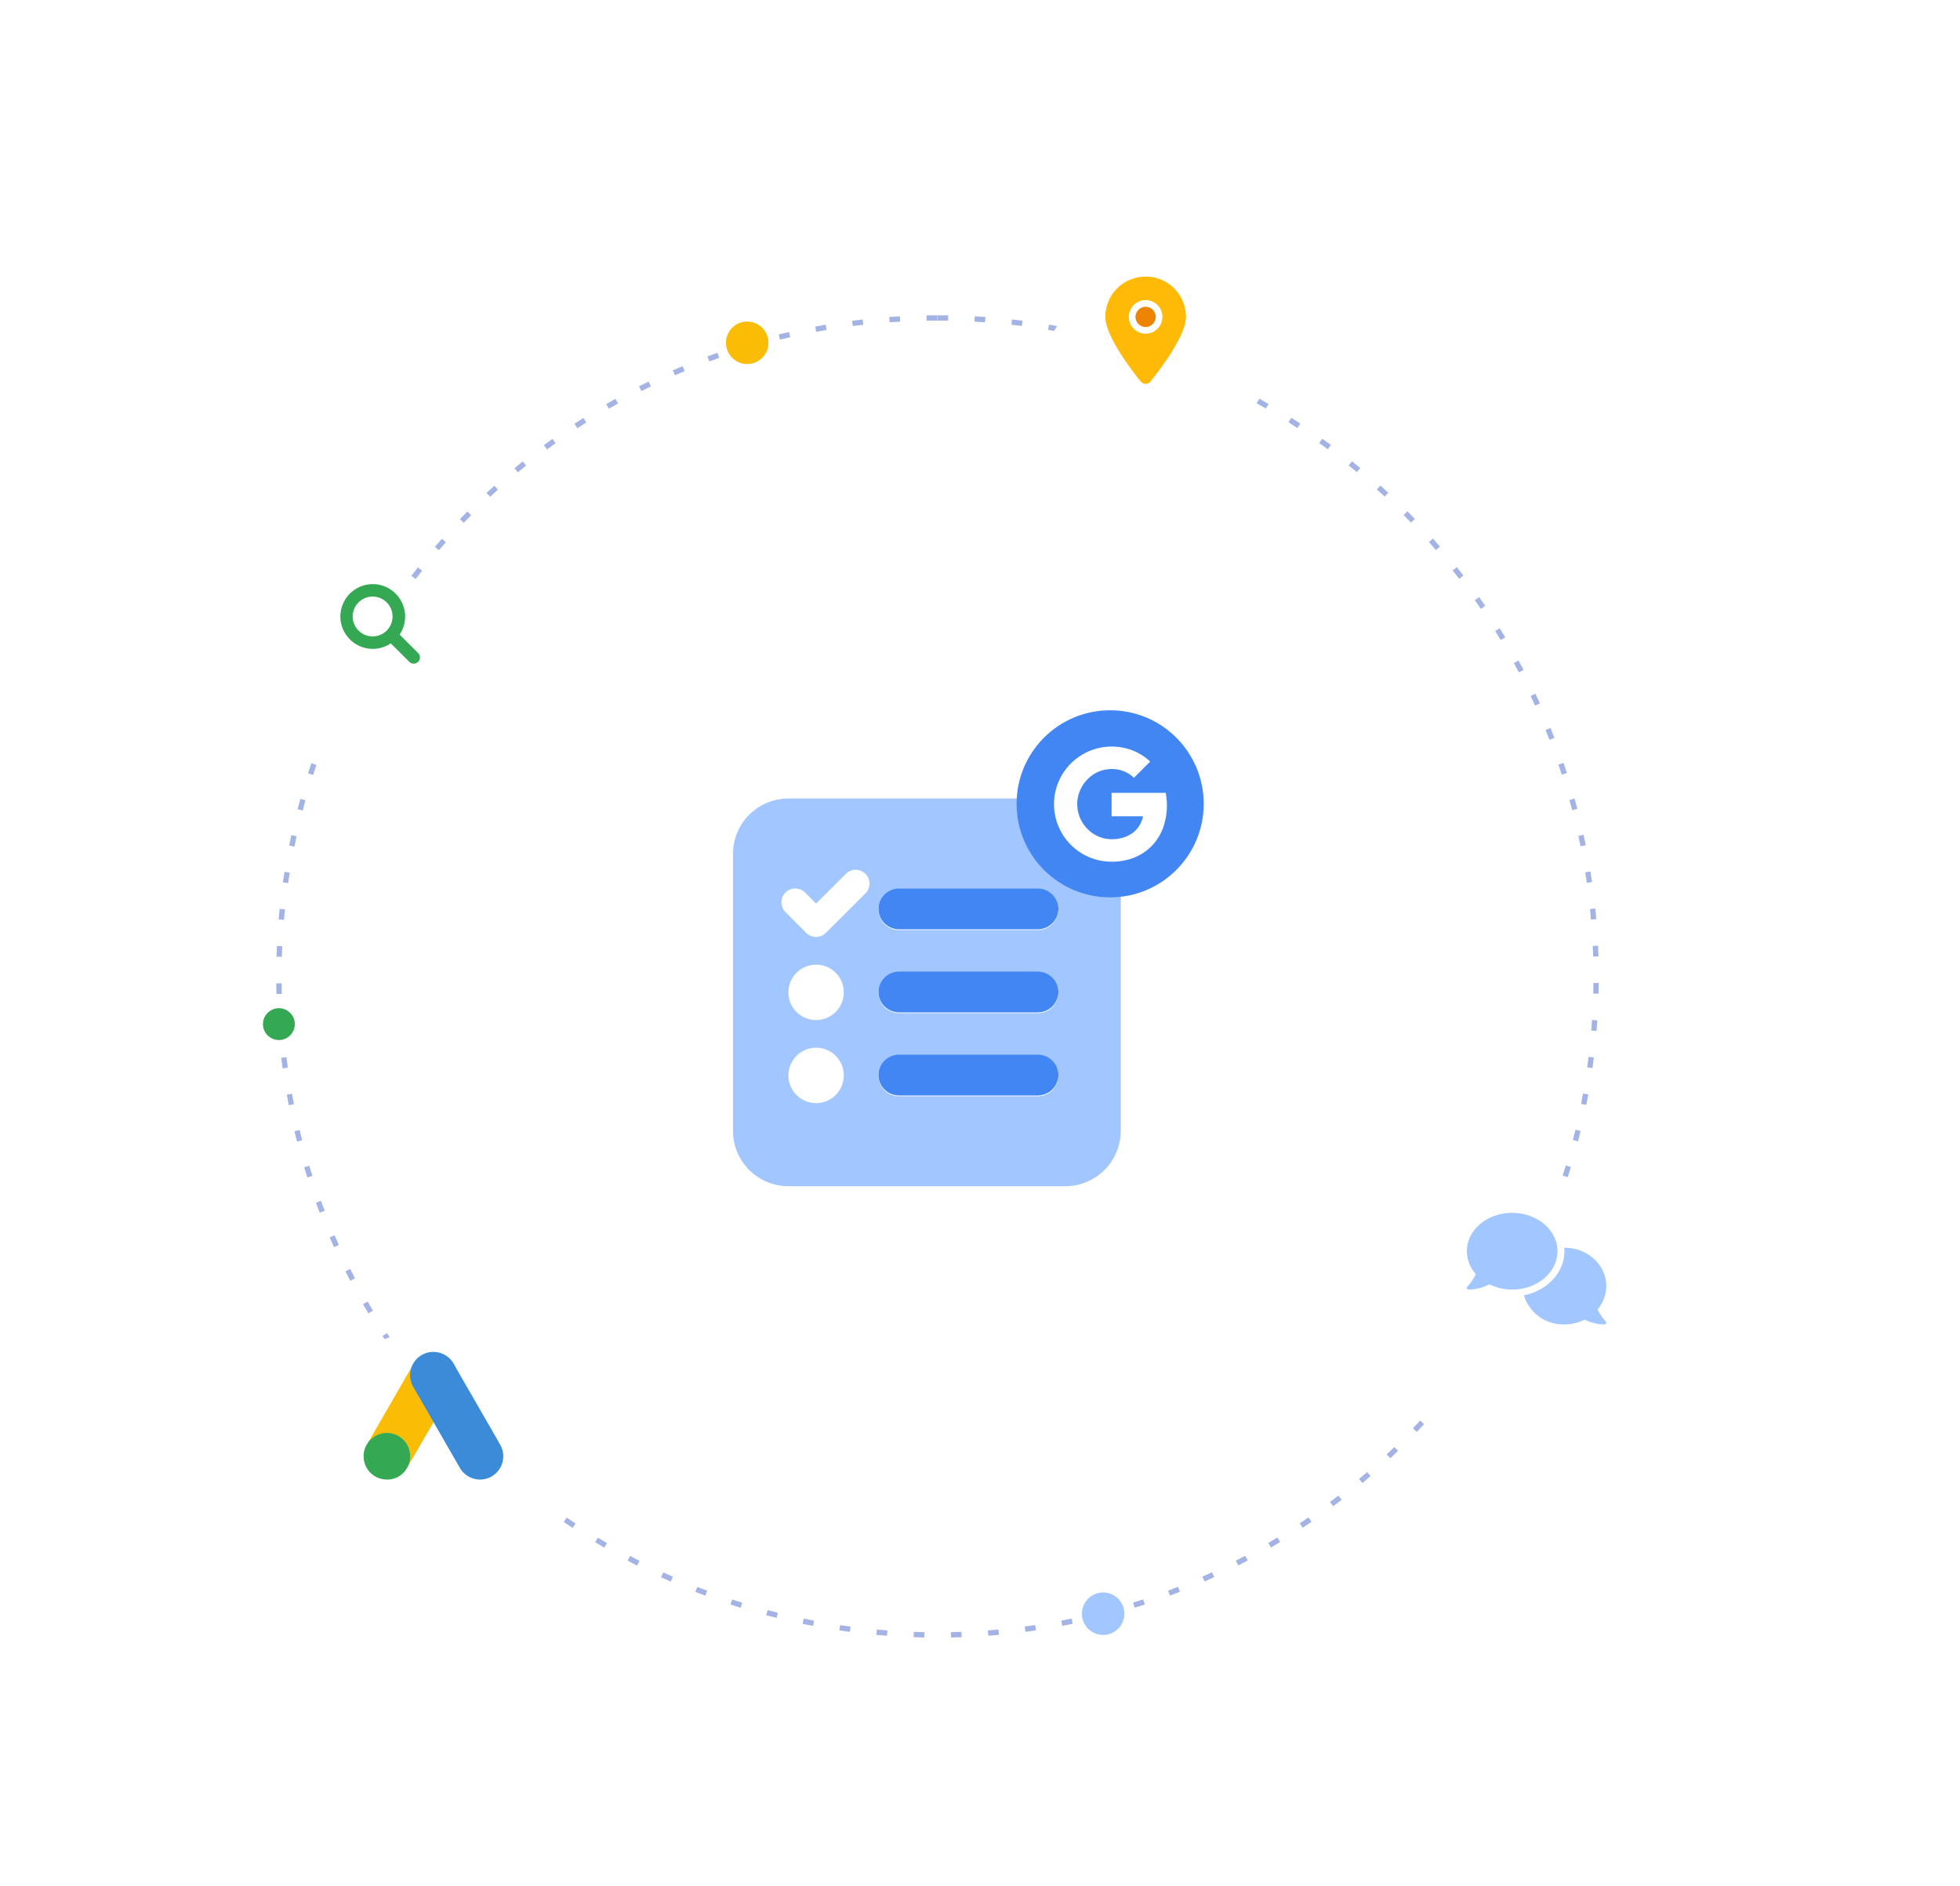 <svg xmlns="http://www.w3.org/2000/svg" xmlns:xlink="http://www.w3.org/1999/xlink" width="368.953" height="355.134" viewBox="0 0 368.953 355.134">
  <defs>
    <filter id="Path_23693" x="33.532" y="50.892" width="285.889" height="285.889" filterUnits="userSpaceOnUse">
      <feOffset dy="10" input="SourceAlpha"/>
      <feGaussianBlur stdDeviation="17.5" result="blur"/>
      <feFlood flood-color="#002772" flood-opacity="0.098"/>
      <feComposite operator="in" in2="blur"/>
      <feComposite in="SourceGraphic"/>
    </filter>
    <filter id="Path_23693-2" x="143.115" y="0" width="145.081" height="145.081" filterUnits="userSpaceOnUse">
      <feOffset dy="10" input="SourceAlpha"/>
      <feGaussianBlur stdDeviation="17.5" result="blur-2"/>
      <feFlood flood-color="#002772" flood-opacity="0.098"/>
      <feComposite operator="in" in2="blur-2"/>
      <feComposite in="SourceGraphic"/>
    </filter>
    <filter id="Path_23693-3" x="2.999" y="197.939" width="157.195" height="157.195" filterUnits="userSpaceOnUse">
      <feOffset dy="10" input="SourceAlpha"/>
      <feGaussianBlur stdDeviation="17.5" result="blur-3"/>
      <feFlood flood-color="#002772" flood-opacity="0.098"/>
      <feComposite operator="in" in2="blur-3"/>
      <feComposite in="SourceGraphic"/>
    </filter>
    <filter id="Path_23693-4" x="209.656" y="169.743" width="159.297" height="159.293" filterUnits="userSpaceOnUse">
      <feOffset dy="10" input="SourceAlpha"/>
      <feGaussianBlur stdDeviation="17.5" result="blur-4"/>
      <feFlood flood-color="#002772" flood-opacity="0.098"/>
      <feComposite operator="in" in2="blur-4"/>
      <feComposite in="SourceGraphic"/>
    </filter>
    <filter id="Path_23693-5" x="0" y="55.811" width="143.836" height="143.833" filterUnits="userSpaceOnUse">
      <feOffset dy="10" input="SourceAlpha"/>
      <feGaussianBlur stdDeviation="17.5" result="blur-5"/>
      <feFlood flood-color="#002772" flood-opacity="0.098"/>
      <feComposite operator="in" in2="blur-5"/>
      <feComposite in="SourceGraphic"/>
    </filter>
  </defs>
  <g id="google-audit" transform="translate(28.032 380.392)">
    <g id="Group_16975" data-name="Group 16975" transform="translate(58 -287)">
      <g transform="matrix(1, 0, 0, 1, -86.03, -93.39)" filter="url(#Path_23693)">
        <path id="Path_23693-6" data-name="Path 23693" d="M90.444,0A90.444,90.444,0,1,1,0,90.444,90.444,90.444,0,0,1,90.444,0Z" transform="translate(86.03 93.39)" fill="#fff"/>
      </g>
      <path id="Path_32464" data-name="Path 32464" d="M123.918-.5v1c-.662,0-1.333.006-1.994.017l-.016-1C122.574-.494,123.251-.5,123.918-.5Zm.059,0c.667,0,1.343.005,2.01.016l-.016,1C125.309.505,124.639.5,123.977.5ZM131-.305c.665.037,1.339.08,2,.128l-.072,1c-.659-.047-1.327-.09-1.987-.126Zm-14.11,0,.056,1c-.66.037-1.328.08-1.987.127l-.072-1C115.553-.221,116.227-.264,116.892-.3Zm21.113.584c.662.074,1.333.155,1.993.24l-.127.992c-.655-.084-1.32-.164-1.977-.238ZM109.889.288l.112.994c-.657.074-1.322.154-1.977.239L107.9.529C108.557.444,109.227.363,109.889.288Zm35.074.973c.657.112,1.323.23,1.978.352l-.183.983c-.65-.121-1.31-.239-1.962-.349Zm-42.031.01.168.986c-.652.111-1.312.229-1.962.35l-.184-.983C101.61,1.5,102.275,1.383,102.932,1.272Zm48.923,1.363c.649.149,1.307.3,1.954.464l-.239.971c-.642-.158-1.294-.313-1.938-.46ZM96.04,2.647l.224.975c-.644.148-1.3.3-1.937.461l-.239-.971C94.734,2.953,95.391,2.8,96.04,2.647ZM158.659,4.4c.64.185,1.287.378,1.924.574l-.294.956c-.632-.194-1.274-.386-1.908-.569Zm-69.421.016.279.96c-.635.184-1.277.376-1.908.57l-.294-.956C87.951,4.791,88.6,4.6,89.238,4.412ZM165.35,6.541c.629.221,1.264.451,1.889.683l-.348.938c-.62-.23-1.25-.458-1.874-.677Zm-82.8.019.333.943c-.623.22-1.254.448-1.874.678l-.348-.937C81.283,7.013,81.919,6.783,82.547,6.561Zm89.363,2.5c.615.257,1.236.522,1.846.789l-.4.916c-.605-.264-1.222-.528-1.831-.782Zm-95.921.023.386.923c-.609.255-1.225.518-1.831.783l-.4-.916C74.754,9.609,75.375,9.344,75.989,9.087Zm102.326,2.868c.6.291,1.2.591,1.8.892l-.452.892c-.59-.3-1.19-.6-1.784-.885Zm-108.73.026.438.9c-.594.289-1.194.587-1.784.886l-.452-.892C68.381,12.573,68.986,12.272,69.585,11.981ZM184.546,15.2c.582.325,1.169.659,1.746.993l-.5.865c-.572-.331-1.155-.663-1.732-.985Zm-121.19.029.488.873c-.577.322-1.159.654-1.731.986l-.5-.865C62.187,15.892,62.774,15.558,63.356,15.233ZM190.584,18.8c.562.357,1.13.724,1.687,1.09l-.549.836c-.552-.363-1.115-.727-1.673-1.081ZM57.32,18.833l.536.844c-.558.354-1.12.718-1.673,1.082l-.55-.835C56.19,19.557,56.758,19.19,57.32,18.833Zm139.089,3.9c.542.388,1.088.786,1.623,1.183l-.6.8c-.531-.394-1.073-.788-1.61-1.173ZM51.5,22.766l.583.813c-.537.385-1.078.78-1.609,1.174l-.6-.8C50.41,23.553,50.956,23.155,51.5,22.766ZM202,26.985c.519.418,1.041.846,1.554,1.272l-.64.769c-.508-.423-1.027-.847-1.541-1.262Zm-156.1.037.628.778c-.514.415-1.033.84-1.541,1.263l-.64-.768C44.863,27.868,45.386,27.44,45.9,27.022ZM207.35,31.545c.495.446.992.9,1.48,1.357l-.682.731c-.483-.451-.977-.9-1.468-1.346Zm-166.79.039.67.742c-.49.443-.984.9-1.467,1.347l-.682-.731C39.568,32.488,40.066,32.031,40.56,31.584ZM212.432,36.4c.469.473.94.957,1.4,1.438l-.722.692c-.457-.477-.925-.957-1.39-1.427ZM35.48,36.44l.711.7c-.465.47-.932.95-1.389,1.427l-.722-.692C34.54,37.4,35.011,36.913,35.48,36.44Zm181.755,5.089c.441.5.885,1.009,1.318,1.515l-.759.651c-.43-.5-.87-1.007-1.308-1.5ZM30.68,41.572l.749.662c-.438.5-.878,1-1.307,1.5l-.76-.65C29.8,42.581,30.239,42.071,30.68,41.572ZM221.741,46.92c.413.523.827,1.057,1.231,1.586l-.795.607c-.4-.525-.812-1.055-1.221-1.573Zm-195.566.046.785.619c-.409.519-.82,1.049-1.221,1.574l-.8-.607C25.349,48.023,25.763,47.489,26.175,46.966Zm199.763,5.59c.383.545.766,1.1,1.14,1.653l-.828.561c-.371-.547-.751-1.1-1.131-1.64ZM21.981,52.6l.819.574c-.379.541-.76,1.093-1.13,1.64l-.828-.561C21.215,53.706,21.6,53.15,21.981,52.6Zm207.83,5.816c.351.566.7,1.143,1.045,1.714l-.858.514c-.339-.567-.688-1.139-1.037-1.7Zm-211.7.05.85.527c-.348.562-.7,1.134-1.036,1.7l-.858-.513C17.408,59.613,17.76,59.036,18.111,58.47Zm215.236,6.023c.319.585.638,1.181.947,1.771l-.886.464c-.307-.585-.623-1.177-.939-1.757Zm-218.77.051.878.478c-.316.581-.632,1.172-.938,1.757l-.886-.464C13.941,65.726,14.259,65.13,14.578,64.544Zm221.957,6.212c.285.6.569,1.215.845,1.822l-.911.413c-.273-.6-.555-1.21-.838-1.807Zm-225.141.053.9.428c-.283.6-.564,1.205-.837,1.807l-.911-.413C10.825,72.024,11.109,71.411,11.394,70.809ZM239.361,77.19c.251.617.5,1.245.74,1.867l-.933.361c-.239-.616-.485-1.239-.734-1.852ZM8.57,77.245l.927.376c-.248.613-.495,1.236-.733,1.852l-.933-.361C8.071,78.49,8.32,77.862,8.57,77.245Zm233.248,6.529c.215.631.428,1.272.633,1.906l-.952.307c-.2-.629-.414-1.265-.628-1.891Zm-235.7.055.947.322c-.213.626-.424,1.262-.627,1.891l-.952-.307C5.689,85.1,5.9,84.46,6.116,83.829ZM243.9,90.488c.179.642.355,1.294.523,1.938l-.968.253c-.167-.639-.342-1.286-.519-1.922ZM4.041,90.544,5,90.812c-.177.636-.351,1.283-.518,1.923l-.968-.252C3.687,91.838,3.863,91.186,4.041,90.544Zm241.548,6.764c.142.651.281,1.312.412,1.966l-.98.2c-.13-.648-.268-1.3-.409-1.95ZM2.351,97.365l.977.213c-.141.646-.278,1.3-.408,1.95l-.98-.2C2.071,98.678,2.209,98.016,2.351,97.365Zm244.542,6.848c.1.658.206,1.326.3,1.986l-.99.142c-.094-.655-.194-1.317-.3-1.97Zm-245.842.058.988.157c-.1.653-.2,1.315-.3,1.97l-.99-.141C.846,105.6.946,104.929,1.051,104.271ZM247.8,111.182c.068.662.131,1.335.188,2l-1,.086c-.057-.658-.119-1.325-.186-1.982ZM.144,111.24l.995.1c-.067.657-.129,1.324-.185,1.982l-1-.085C.013,112.575.076,111.9.144,111.24Zm248.177,6.95c.03.665.056,1.34.076,2.006l-1,.03c-.02-.661-.045-1.33-.075-1.99Zm-248.691.058,1,.045c-.03.66-.055,1.33-.074,1.99l-1-.029C-.426,119.589-.4,118.914-.371,118.248Zm247.818,6.961,1,.01c-.007.666-.018,1.341-.036,2.006l-1-.026C247.429,126.539,247.441,125.87,247.447,125.209Zm-246.94.058c.007.661.019,1.33.036,1.99l-1,.026c-.017-.665-.03-1.34-.036-2.006Zm246.679,6.908,1,.065c-.044.665-.093,1.339-.147,2l-1-.081C247.093,133.5,247.142,132.835,247.185,132.175ZM.772,132.233c.044.66.093,1.328.147,1.987l-1,.082c-.055-.664-.1-1.337-.148-2Zm245.763,6.881.993.121c-.081.662-.168,1.332-.26,1.992l-.991-.137C246.367,140.436,246.454,139.771,246.534,139.115Zm-245.109.058c.081.657.168,1.322.259,1.976l-.99.138c-.092-.66-.18-1.331-.261-1.992Zm244.068,6.836.984.177c-.118.656-.243,1.319-.372,1.973l-.981-.193C245.252,147.317,245.376,146.659,245.493,146.008ZM2.47,146.065c.117.65.242,1.308.37,1.956l-.981.194c-.129-.653-.254-1.317-.373-1.972Zm241.593,6.765.973.233c-.155.648-.318,1.3-.483,1.949l-.969-.249C243.748,154.124,243.91,153.474,244.063,152.831ZM3.9,152.887c.154.643.316,1.293.48,1.933l-.968.249c-.166-.645-.329-1.3-.484-1.949Zm238.346,6.673.958.288c-.192.638-.392,1.284-.594,1.919l-.953-.3C241.86,160.834,242.058,160.193,242.249,159.56Zm-236.528.056c.191.633.389,1.274.59,1.9l-.953.3c-.2-.635-.4-1.281-.595-1.919Zm234.333,6.561.94.342c-.228.626-.464,1.259-.7,1.881l-.934-.357C239.594,167.426,239.828,166.8,240.054,166.177Zm-232.134.055c.226.621.46,1.248.7,1.865l-.934.357c-.238-.622-.474-1.255-.7-1.881Zm229.567,6.426.919.395c-.263.612-.535,1.231-.807,1.839l-.912-.409C236.956,173.879,237.225,173.265,237.486,172.658Zm-227,.053c.261.607.531,1.221.8,1.824l-.912.41c-.273-.608-.545-1.226-.808-1.838Zm224.065,6.271.895.446c-.3.6-.6,1.2-.91,1.79l-.888-.461C233.956,180.171,234.26,179.573,234.555,178.982Zm-221.131.052c.3.591.6,1.189.9,1.775l-.887.461c-.307-.591-.614-1.193-.911-1.79Zm217.846,6.1.868.5c-.33.578-.67,1.162-1.01,1.735l-.86-.51C230.605,186.283,230.942,185.7,231.27,185.131Zm-214.558.05c.328.574.665,1.153,1,1.721l-.86.51c-.34-.573-.68-1.157-1.011-1.735Zm210.931,5.9.839.544c-.363.559-.735,1.123-1.106,1.676l-.83-.558C226.914,192.2,227.283,191.638,227.643,191.083Zm-207.3.049c.36.554.729,1.114,1.1,1.662l-.83.558c-.372-.553-.744-1.117-1.107-1.675Zm203.345,5.691.807.591c-.393.538-.8,1.079-1.2,1.611l-.8-.6C222.9,197.893,223.3,197.356,223.686,196.823ZM24.3,196.869c.391.533.791,1.07,1.19,1.6l-.8.6c-.4-.531-.806-1.073-1.2-1.61Zm195.111,5.461.773.635c-.423.515-.856,1.033-1.288,1.541l-.762-.647C218.563,203.355,218.993,202.841,219.413,202.33Zm-190.835.045c.42.51.85,1.024,1.278,1.528l-.762.648c-.432-.508-.865-1.026-1.288-1.54Zm186.259,5.214.736.677c-.451.49-.913.983-1.372,1.466l-.725-.689C213.931,208.565,214.389,208.075,214.837,207.589Zm-181.681.043c.448.486.906.975,1.362,1.454l-.724.689c-.459-.483-.921-.976-1.373-1.466Zm176.817,4.951.7.718c-.478.464-.967.931-1.452,1.387l-.685-.729C209.014,213.506,209.5,213.043,209.973,212.583Zm-171.951.04c.474.46.959.923,1.441,1.375l-.685.729c-.486-.456-.974-.923-1.453-1.386ZM204.837,217.3l.655.755c-.5.437-1.017.875-1.527,1.3l-.643-.766C203.827,218.164,204.337,217.729,204.837,217.3Zm-161.676.038c.5.433,1.01.868,1.516,1.292l-.643.766c-.51-.428-1.025-.866-1.528-1.3Zm156.284,4.38.612.791c-.527.408-1.065.817-1.6,1.216l-.6-.8C198.388,222.524,198.921,222.118,199.444,221.714Zm-150.889.036c.523.4,1.057.81,1.586,1.205l-.6.8c-.534-.4-1.072-.807-1.6-1.215Zm145.256,4.072.566.824c-.549.377-1.109.755-1.664,1.124l-.553-.833C192.711,226.571,193.267,226.2,193.811,225.822Zm-139.622.033c.545.374,1.1.749,1.651,1.114l-.553.833c-.555-.368-1.115-.746-1.665-1.123Zm133.768,3.751.519.855c-.57.346-1.15.692-1.725,1.028l-.505-.863C186.816,230.292,187.392,229.948,187.957,229.605Zm-127.911.03c.565.343,1.141.686,1.712,1.019l-.5.863c-.575-.336-1.156-.682-1.726-1.027ZM181.9,233.053l.47.883c-.588.313-1.187.626-1.78.929l-.455-.89C180.721,233.673,181.315,233.363,181.9,233.053Zm-115.792.027c.584.31,1.178.62,1.766.921l-.455.891c-.593-.3-1.192-.615-1.781-.928Zm109.548,3.072.419.908c-.6.279-1.221.557-1.83.827l-.4-.915C174.443,236.7,175.054,236.429,175.654,236.152Zm-103.3.024c.6.277,1.211.552,1.816.819l-.4.915c-.609-.269-1.225-.547-1.831-.826Zm96.893,2.715.367.93c-.62.244-1.251.487-1.874.721l-.352-.936C168,239.375,168.63,239.134,169.245,238.891Zm-90.482.021c.615.242,1.241.483,1.859.715l-.351.936c-.624-.234-1.255-.476-1.875-.72Zm83.927,2.35.313.95c-.633.209-1.276.415-1.911.613l-.3-.955C161.424,241.675,162.062,241.47,162.689,241.263Zm-77.37.018c.628.207,1.266.411,1.9.607l-.3.955c-.636-.2-1.279-.4-1.912-.612Zm70.691,1.976.259.966c-.644.172-1.3.342-1.945.5l-.243-.97C154.723,243.6,155.372,243.428,156.01,243.257ZM92,243.272c.639.171,1.288.339,1.929.5l-.243.97c-.647-.162-1.3-.331-1.945-.5Zm57.23,1.6.2.979c-.652.136-1.315.268-1.969.393l-.188-.982C147.924,245.134,148.582,245,149.229,244.869Zm-50.447.012c.647.134,1.3.265,1.954.389l-.187.982c-.655-.125-1.317-.256-1.97-.392Zm43.584,1.213.148.989c-.658.1-1.327.193-1.987.28l-.132-.991C141.049,246.284,141.712,246.191,142.365,246.093Zm-36.72.009c.653.1,1.316.19,1.971.277l-.131.991c-.66-.087-1.329-.181-1.987-.279Zm29.8.826.092,1c-.663.061-1.337.118-2,.168l-.076-1C134.119,247.044,134.787,246.988,135.445,246.928Zm-22.88.005c.658.06,1.326.116,1.986.166l-.075,1c-.665-.05-1.339-.106-2-.167Zm15.923.439.036,1c-.666.024-1.341.043-2.008.056l-.02-1C127.158,247.415,127.829,247.4,128.489,247.372Zm-8.967,0c.66.023,1.331.042,1.992.055l-.02,1c-.667-.013-1.342-.032-2.008-.055Z" transform="translate(-33.532 -33.532)" fill="#a3b3e5"/>
      <g id="Group_19156" data-name="Group 19156" transform="translate(-1063.865 -1243.056)">
        <path id="Path_32322" data-name="Path 32322" d="M-4.047-18.636a3.9,3.9,0,0,1,3.91-3.91H25.933a3.9,3.9,0,0,1,3.91,3.91,3.9,3.9,0,0,1-3.91,3.91H-.136A3.9,3.9,0,0,1-4.047-18.636Zm0,31.283a3.9,3.9,0,0,1,3.91-3.91H25.933a3.91,3.91,0,1,1,0,7.821H-.136A3.9,3.9,0,0,1-4.047,12.647ZM25.933-6.905a3.9,3.9,0,0,1,3.91,3.91,3.9,3.9,0,0,1-3.91,3.91H-.136a3.9,3.9,0,0,1-3.91-3.91,3.9,3.9,0,0,1,3.91-3.91Z" transform="translate(1147.232 1339.351)" fill="#4286f4"/>
        <path id="Path_32463" data-name="Path 32463" d="M62.566,0H10.428A10.429,10.429,0,0,0,0,10.428V62.566A10.432,10.432,0,0,0,10.428,72.994H62.566A10.437,10.437,0,0,0,72.994,62.566V10.428A10.432,10.432,0,0,0,62.566,0M20.855,52.15a5.208,5.208,0,0,1-5.215,5.2h0a5.211,5.211,0,0,1-5.208-5.213v-.007a5.211,5.211,0,0,1,5.213-5.208h.016a5.208,5.208,0,0,1,5.2,5.217Zm0-15.64a5.208,5.208,0,0,1-5.215,5.2h0A5.211,5.211,0,0,1,10.428,36.5v-.007a5.211,5.211,0,0,1,5.213-5.208h.014a5.208,5.208,0,0,1,5.2,5.215Zm4.1-18.662-.014.014-.007,0L17.474,25.3a2.6,2.6,0,0,1-3.684,0L9.882,21.385a2.6,2.6,0,0,1,0-3.682l0,0a2.607,2.607,0,0,1,3.686,0l2.068,2.072,5.616-5.589a2.6,2.6,0,0,1,3.682,0l0,0a2.592,2.592,0,0,1,.014,3.666M61.261,52.161a3.9,3.9,0,0,1-3.91,3.892H31.283v0h-.027a3.9,3.9,0,0,1-3.885-3.916v-.023a3.9,3.9,0,0,1,3.912-3.889H57.376a3.9,3.9,0,0,1,3.885,3.916Zm0-15.643a3.9,3.9,0,0,1-3.91,3.892H31.265a3.9,3.9,0,0,1-3.892-3.91v-.018a3.9,3.9,0,0,1,3.91-3.892l26.068,0h.023A3.9,3.9,0,0,1,61.261,36.5Zm0-15.643a3.9,3.9,0,0,1-3.91,3.892H31.265a3.9,3.9,0,0,1-3.892-3.91V20.84a3.9,3.9,0,0,1,3.91-3.892l26.068,0h.023a3.9,3.9,0,0,1,3.887,3.914Z" transform="translate(1115.813 1300)" fill="#a2c6ff"/>
      </g>
      <g id="Group_19297" data-name="Group 19297" transform="translate(-1.112 -1.112)">
        <circle id="Ellipse_9505" data-name="Ellipse 9505" cx="17.612" cy="17.612" r="17.612" transform="translate(106.444 41.444)" fill="#4286f4"/>
        <path id="Path_32323" data-name="Path 32323" d="M129.593,107.472c-.033-.445-.09-.85-.168-1.373h-10.2c0,1.426,0,2.983,0,4.409h5.908a5.145,5.145,0,0,1-2.162,3.3s0-.025,0-.025a6.167,6.167,0,0,1-2.39.932,7.056,7.056,0,0,1-2.586-.012,6.5,6.5,0,0,1-2.415-1.046,6.749,6.749,0,0,1-2.374-3.032c-.037-.094-.069-.192-.106-.286v-.012l.008-.008a6.512,6.512,0,0,1,0-4.209,6.8,6.8,0,0,1,1.569-2.554,6.371,6.371,0,0,1,6.423-1.671,5.855,5.855,0,0,1,2.337,1.377l1.994-1.994c.351-.355.715-.7,1.054-1.066a10.459,10.459,0,0,0-3.493-2.161,10.974,10.974,0,0,0-7.3-.065c-.082.029-.163.057-.245.09a10.912,10.912,0,0,0-5.9,5.283,10.84,10.84,0,0,0,6.877,15.347,11.585,11.585,0,0,0,5.549.057,9.541,9.541,0,0,0,7.183-6.828,12.607,12.607,0,0,0,.441-4.454h0Z" transform="translate(5.102 -49.106)" fill="#fff"/>
      </g>
    </g>
    <g id="icon-local-seo" transform="translate(167.583 -337.892)">
      <g id="Group_16975-2" data-name="Group 16975" transform="translate(0 0)">
        <g transform="matrix(1, 0, 0, 1, -195.62, -42.5)" filter="url(#Path_23693-2)">
          <path id="Path_23693-7" data-name="Path 23693" d="M20.041,0A20.041,20.041,0,1,1,0,20.041,20.041,20.041,0,0,1,20.041,0Z" transform="translate(195.62 42.5)" fill="#fff"/>
        </g>
        <g id="Group_19156-2" data-name="Group 19156" transform="translate(12.454 9.577)">
          <path id="Path_32299" data-name="Path 32299" d="M.325-20.072a1.9,1.9,0,0,1-1.9,1.9,1.9,1.9,0,0,1-1.9-1.9,1.9,1.9,0,0,1,1.9-1.9A1.9,1.9,0,0,1,.325-20.072Z" transform="translate(9.159 27.659)" fill="#ed8405"/>
          <path id="Path_32298" data-name="Path 32298" d="M-7.225-12.65c-2.063-2.537-6.65-8.685-6.65-12.138a7.586,7.586,0,0,1,7.587-7.587A7.587,7.587,0,0,1,1.3-24.788c0,3.453-4.623,9.6-6.65,12.138A1.194,1.194,0,0,1-7.225-12.65Zm.936-8.977a3.16,3.16,0,0,0,3.161-3.161A3.16,3.16,0,0,0-6.288-27.95,3.16,3.16,0,0,0-9.45-24.788,3.16,3.16,0,0,0-6.288-21.627Z" transform="translate(13.875 32.375)" fill="#ffba08"/>
        </g>
      </g>
    </g>
    <g id="icon-local-seo-2" data-name="icon-local-seo" transform="translate(27.467 -139.953)">
      <g id="Group_16975-3" data-name="Group 16975" transform="translate(0 0)">
        <g transform="matrix(1, 0, 0, 1, -55.5, -240.44)" filter="url(#Path_23693-3)">
          <path id="Path_23693-8" data-name="Path 23693" d="M26.1,0A26.1,26.1,0,1,1,0,26.1,26.1,26.1,0,0,1,26.1,0Z" transform="translate(55.5 240.44)" fill="#fff"/>
        </g>
        <g id="Group_19291" data-name="Group 19291" transform="translate(12.951 14.086)">
          <path id="Path_10400" data-name="Path 10400" d="M83.562,3.058a4.751,4.751,0,0,1,1.122-1.779A4.4,4.4,0,0,1,91.6,2.306c1.059,1.927,2.181,3.812,3.272,5.718,1.821,3.166,3.663,6.332,5.463,9.508a4.377,4.377,0,1,1-7.655,4.246q-2.4-4.177-4.807-8.343a.959.959,0,0,0-.116-.169,1.723,1.723,0,0,1-.349-.519c-.709-1.249-1.44-2.488-2.149-3.727-.455-.8-.932-1.6-1.387-2.4a4.385,4.385,0,0,1-.582-2.329,3.246,3.246,0,0,1,.275-1.228" transform="translate(-74.615 -0.033)" fill="#3c8bd9"/>
          <path id="Path_10401" data-name="Path 10401" d="M19.288,28.6a6.091,6.091,0,0,0-.2,1.165,4.574,4.574,0,0,0,.635,2.488q1.747,3,3.484,6.025c.106.18.191.36.3.529-.635,1.1-1.271,2.192-1.916,3.293-.889,1.535-1.779,3.081-2.679,4.616-.042,0-.053-.021-.064-.053a.656.656,0,0,1,.042-.244,4.262,4.262,0,0,0-1.016-4.2,4.035,4.035,0,0,0-2.488-1.281,4.3,4.3,0,0,0-3.4.942c-.18.138-.3.339-.508.445a.071.071,0,0,1-.074-.053c.508-.879,1.006-1.758,1.514-2.636q3.145-5.464,6.3-10.916c.021-.042.053-.074.074-.116" transform="translate(-10.341 -25.576)" fill="#fabc04"/>
          <path id="Path_10402" data-name="Path 10402" d="M2.5,145.563c.2-.18.392-.371.6-.54a4.376,4.376,0,0,1,7,2.658,4.654,4.654,0,0,1-.169,2.255,1.107,1.107,0,0,1-.042.18c-.1.169-.18.349-.286.519a4.257,4.257,0,0,1-4.151,2.213,4.346,4.346,0,0,1-4.013-3.791,4.236,4.236,0,0,1,.582-2.816c.106-.191.233-.36.349-.551.053-.042.032-.127.127-.127" transform="translate(-1.402 -128.837)" fill="#34a852"/>
        </g>
      </g>
    </g>
    <circle id="cyan" cx="3.999" cy="3.999" r="3.999" transform="translate(175.624 -80.578)" fill="#a2c6ff"/>
    <circle id="cyan-2" data-name="cyan" cx="2.999" cy="2.999" r="2.999" transform="translate(21.468 -190.578)" fill="#34a852"/>
    <circle id="cyan-3" data-name="cyan" cx="3.999" cy="3.999" r="3.999" transform="translate(108.624 -319.851)" fill="#fabc04"/>
    <g id="bubble" transform="translate(234.124 -168.149)">
      <g id="Group_16975-4" data-name="Group 16975" transform="translate(0 0)">
        <g transform="matrix(1, 0, 0, 1, -262.16, -212.24)" filter="url(#Path_23693-4)">
          <path id="Path_23693-9" data-name="Path 23693" d="M27.149,0A27.147,27.147,0,1,1,0,27.147,27.148,27.148,0,0,1,27.149,0Z" transform="translate(262.16 212.24)" fill="#fff"/>
        </g>
        <path id="Path_32647" data-name="Path 32647" d="M3.938-11.156c0-3.987-3.819-7.219-8.531-7.219s-8.531,3.232-8.531,7.219a6.5,6.5,0,0,0,1.709,4.323A11.2,11.2,0,0,1-13.04-4.467a.315.315,0,0,0-.059.343.31.31,0,0,0,.288.187,8.514,8.514,0,0,0,3.927-.986,9.715,9.715,0,0,0,4.29.986C.119-3.937,3.938-7.17,3.938-11.156Zm7.53,10.98a6.815,6.815,0,0,0,1.657-4.417c0-3.987-3.527-7.219-7.875-7.219l-.038,0c.018.216.038.433.038.654,0,4.045-3.268,7.432-7.633,8.306A7.74,7.74,0,0,0,5.25,2.625a8.4,8.4,0,0,0,3.808-.9,8.46,8.46,0,0,0,3.751.9.31.31,0,0,0,.288-.189.316.316,0,0,0-.059-.343A11.463,11.463,0,0,1,11.468-.176Z" transform="translate(27.087 34.48)" fill="#a2c6ff"/>
      </g>
    </g>
    <g id="bubble-2" data-name="bubble" transform="translate(24.468 -282.081)">
      <g id="Group_16975-5" data-name="Group 16975" transform="translate(0 0)">
        <g transform="matrix(1, 0, 0, 1, -52.5, -98.31)" filter="url(#Path_23693-5)">
          <path id="Path_23693-10" data-name="Path 23693" d="M19.418,0A19.417,19.417,0,1,1,0,19.417,19.417,19.417,0,0,1,19.418,0Z" transform="translate(52.5 98.31)" fill="#fff"/>
        </g>
        <path id="Path_32648" data-name="Path 32648" d="M7.157-.126,3.65-3.633a6.092,6.092,0,0,0,.98-4.239,6.127,6.127,0,0,0-5.24-5.2,6.1,6.1,0,0,0-6.84,6.84,6.126,6.126,0,0,0,5.2,5.241,6.091,6.091,0,0,0,4.239-.98L5.5,1.533A1.173,1.173,0,0,0,7.157-.126ZM-5.183-7.031a3.754,3.754,0,0,1,3.75-3.75,3.754,3.754,0,0,1,3.75,3.75,3.754,3.754,0,0,1-3.75,3.75A3.754,3.754,0,0,1-5.183-7.031Z" transform="translate(19.076 24.787)" fill="#34a852"/>
      </g>
    </g>
  </g>
</svg>
